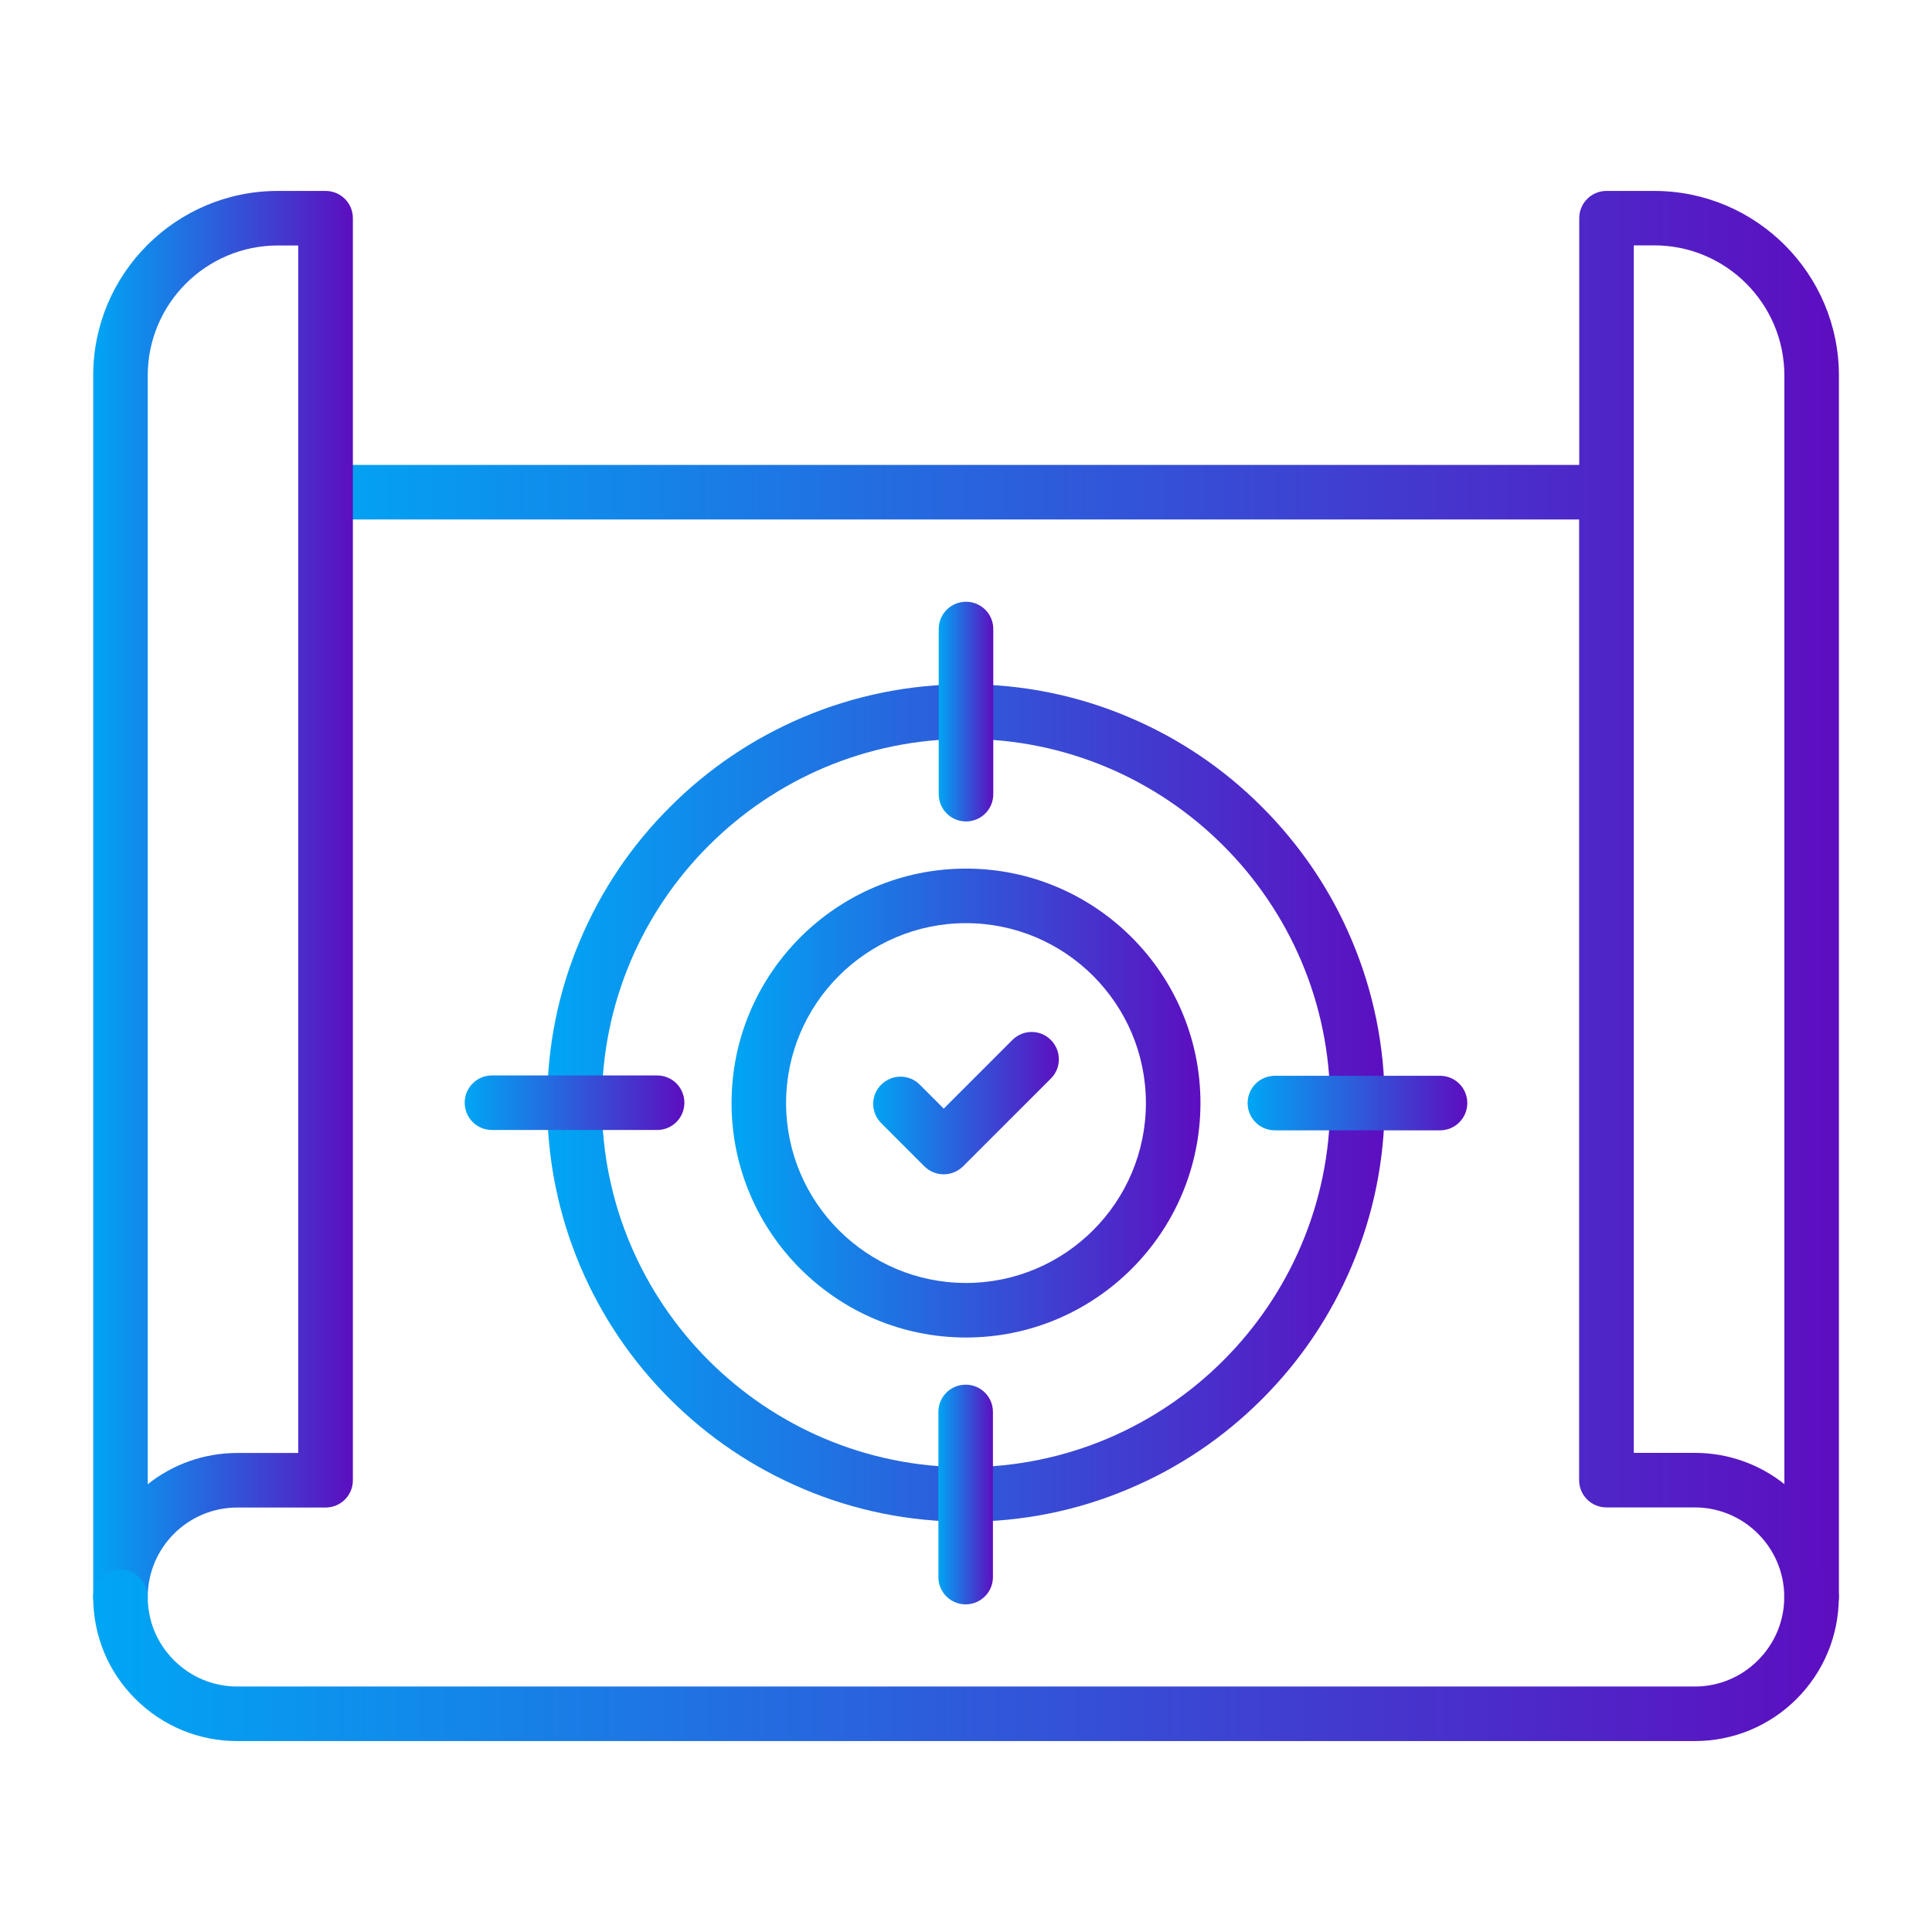<svg xmlns="http://www.w3.org/2000/svg" xmlns:xlink="http://www.w3.org/1999/xlink" xmlns:svgjs="http://svgjs.dev/svgjs" id="Layer_1" height="300" viewBox="0 0 1700 1700" width="300"><g width="100%" height="100%" transform="matrix(1,0,0,1,0,0)"><g><g><g><path d="m1594 1429.2c-13.3 0-24-10.7-24-24 0-43.4-35.3-78.8-78.8-78.8h-77.7c-13.3 0-24-10.7-24-24v-845.3h-1103c-13.3 0-24-10.7-24-24s10.7-24 24-24h1103.1v-217.1c0-13.3 10.7-24 24-24h42c89.6 0 162.5 72.9 162.5 162.5v1074.8c-.1 13.2-10.8 23.9-24.1 23.9zm-156.4-150.8h53.7c29.8 0 57.2 10.3 78.8 27.5v-975.5c0-63.1-51.3-114.5-114.5-114.5h-18z" fill="url(#SvgjsLinearGradient1002)" fill-opacity="1" data-original-color="#000000ff" stroke="none" stroke-opacity="1"></path></g><g fill="rgb(0,0,0)"><path d="m106 1429.2c-13.3 0-24-10.7-24-24v-1074.8c0-89.6 72.9-162.4 162.5-162.4h42c13.3 0 24 10.7 24 24v1110.5c0 13.3-10.7 24-24 24h-77.7c-43.5 0-78.8 35.3-78.8 78.8 0 13.2-10.7 23.9-24 23.9zm138.5-1213.2c-63.2 0-114.5 51.3-114.5 114.4v975.6c21.6-17.2 49-27.5 78.8-27.5h53.6v-1062.5z" fill="url(#SvgjsLinearGradient1002)" fill-opacity="1" data-original-color="#000000ff" stroke="none" stroke-opacity="1"></path><path d="m1491.2 1532h-1282.4c-33.9 0-65.7-13.2-89.7-37.1s-37.1-55.8-37.1-89.7c0-13.3 10.7-24 24-24s24 10.7 24 24c0 21.1 8.2 40.8 23.1 55.7s34.7 23.1 55.7 23.1h1282.4c21.1 0 40.8-8.2 55.7-23.1s23.1-34.7 23.1-55.7c0-13.3 10.7-24 24-24s24 10.7 24 24c0 33.9-13.2 65.7-37.1 89.7-24 23.9-55.8 37.1-89.7 37.1z" fill="url(#SvgjsLinearGradient1002)" fill-opacity="1" data-original-color="#000000ff" stroke="none" stroke-opacity="1"></path></g></g><g><g fill="rgb(0,0,0)"><path d="m850 1339c-49.7 0-98-9.7-143.4-29-43.9-18.6-83.3-45.1-117.1-78.9s-60.4-73.2-79-117.1c-19.2-45.4-29-93.7-29-143.4s9.7-98 29-143.4c18.6-43.9 45.1-83.3 79-117.1 33.8-33.8 73.2-60.4 117.1-79 45.4-19.2 93.7-29 143.4-29s98 9.7 143.4 29c43.9 18.6 83.3 45.1 117.1 79s60.4 73.2 78.9 117.1c19.2 45.4 29 93.7 29 143.4s-9.7 98-29 143.4c-18.6 43.9-45.1 83.3-78.9 117.1s-73.2 60.4-117.1 78.9c-45.4 19.3-93.7 29-143.4 29zm0-688.8c-176.7 0-320.4 143.7-320.4 320.4s143.7 320.4 320.4 320.4 320.4-143.7 320.4-320.4-143.7-320.4-320.4-320.4z" fill="url(#SvgjsLinearGradient1002)" fill-opacity="1" data-original-color="#000000ff" stroke="none" stroke-opacity="1"></path><path d="m850 722.8c-13.3 0-24-10.7-24-24v-145.3c0-13.3 10.7-24 24-24s24 10.7 24 24v145.3c0 13.3-10.7 24-24 24z" fill="url(#SvgjsLinearGradient1002)" fill-opacity="1" data-original-color="#000000ff" stroke="none" stroke-opacity="1"></path><path d="m578.2 994.3h-145.3c-13.3 0-24-10.7-24-24s10.7-24 24-24h145.3c13.3 0 24 10.7 24 24s-10.7 24-24 24z" fill="url(#SvgjsLinearGradient1002)" fill-opacity="1" data-original-color="#000000ff" stroke="none" stroke-opacity="1"></path><path d="m849.7 1411.7c-13.3 0-24-10.7-24-24v-145.3c0-13.3 10.7-24 24-24s24 10.7 24 24v145.3c0 13.2-10.7 24-24 24z" fill="url(#SvgjsLinearGradient1002)" fill-opacity="1" data-original-color="#000000ff" stroke="none" stroke-opacity="1"></path><path d="m1267.1 994.6h-145.3c-13.3 0-24-10.7-24-24s10.7-24 24-24h145.3c13.3 0 24 10.7 24 24s-10.8 24-24 24z" fill="url(#SvgjsLinearGradient1002)" fill-opacity="1" data-original-color="#000000ff" stroke="none" stroke-opacity="1"></path></g><g><path d="m850 1176.9c-113.7 0-206.3-92.5-206.3-206.3s92.6-206.3 206.3-206.3 206.3 92.5 206.3 206.3-92.5 206.3-206.3 206.3zm0-364.6c-87.3 0-158.3 71-158.3 158.3s71 158.3 158.3 158.3 158.3-71 158.3-158.3-71-158.3-158.3-158.3z" fill="url(#SvgjsLinearGradient1002)" fill-opacity="1" data-original-color="#000000ff" stroke="none" stroke-opacity="1"></path></g><path d="m830.4 1033.3c-6.1 0-12.3-2.3-17-7l-38-38c-9.4-9.4-9.4-24.6 0-33.9s24.6-9.4 33.9 0l21.1 21.1 60.4-60.4c9.4-9.4 24.6-9.4 33.9 0s9.4 24.6 0 33.9l-77.3 77.3c-4.7 4.6-10.9 7-17 7z" fill="url(#SvgjsLinearGradient1002)" fill-opacity="1" data-original-color="#000000ff" stroke="none" stroke-opacity="1"></path></g></g></g><defs><linearGradient id="SvgjsLinearGradient1002"><stop stop-opacity="1" stop-color="#00a6f4" offset="0"></stop><stop stop-opacity="1" stop-color="#5d0ec0" offset="1"></stop></linearGradient></defs></svg>